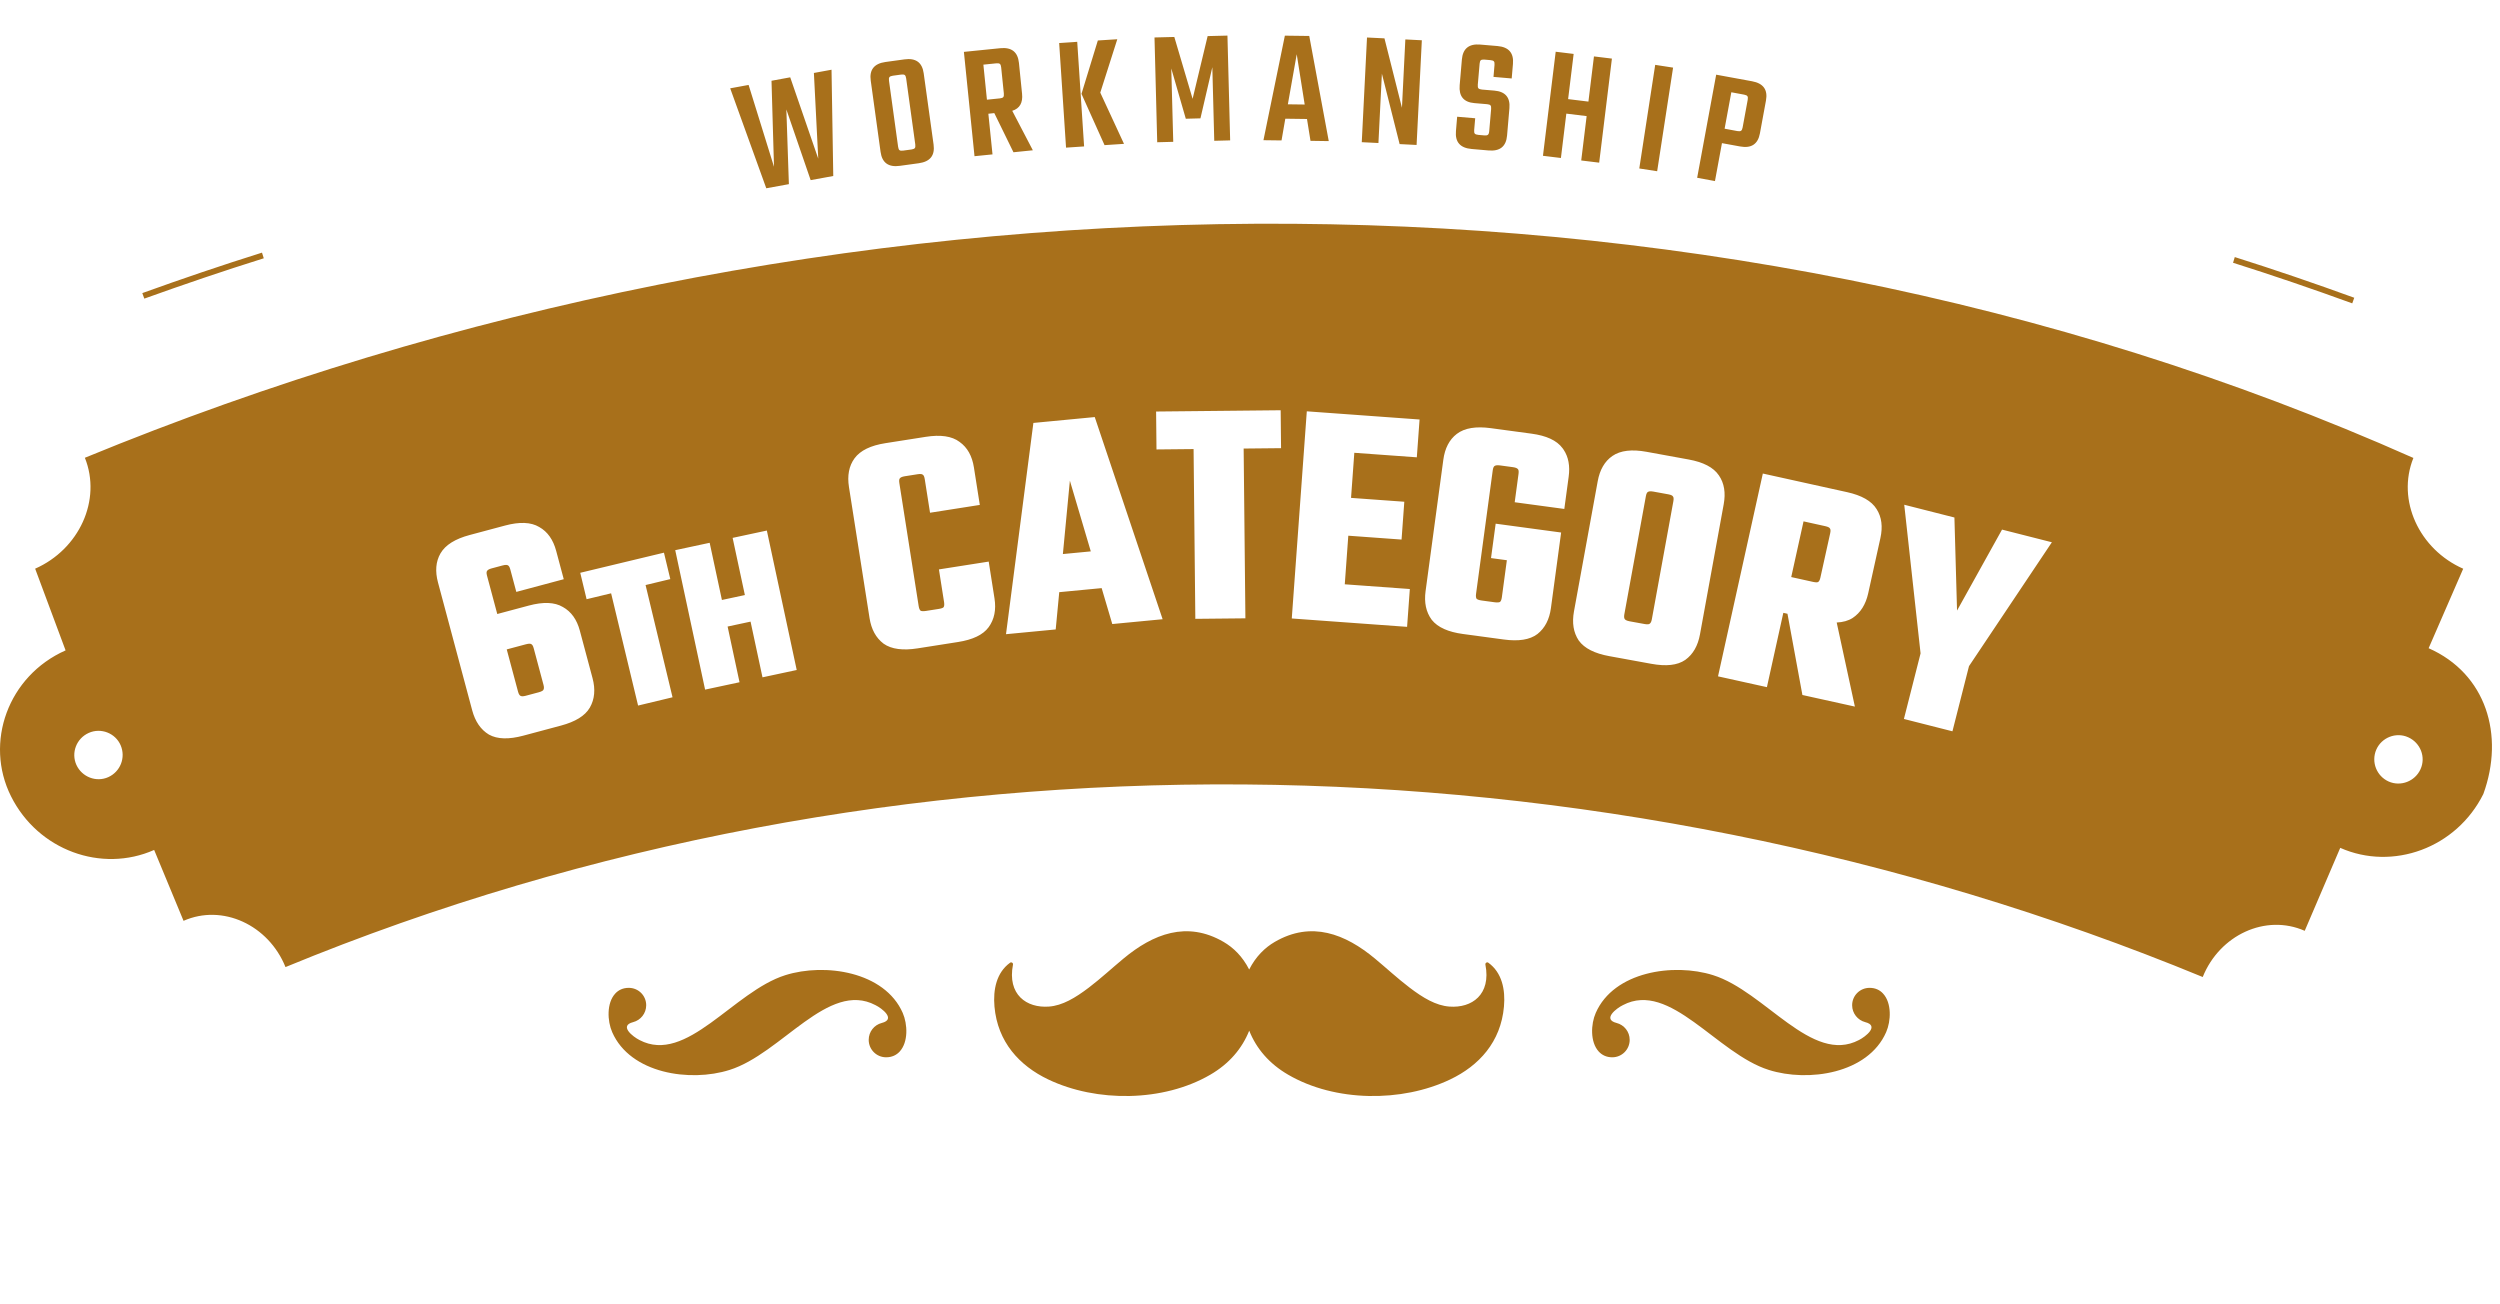 <svg width="575" height="300" viewBox="0 0 575 300" fill="none" xmlns="http://www.w3.org/2000/svg">
<path d="M293.187 216.641C301.642 211.723 309.428 214.812 316.255 220.489C318.844 222.638 321.463 225.067 324.201 227.146C327.3 229.504 330.258 231.284 333.377 231.514C338.514 231.903 342.992 228.765 341.643 221.858C341.613 221.678 341.683 221.508 341.843 221.418C341.993 221.308 342.182 221.319 342.322 221.429C345.461 223.698 346.261 227.616 345.911 231.514C345.191 239.67 340.163 245.107 333.557 248.266C322.432 253.583 307.08 253.472 296.285 247.186C291.937 244.667 288.959 241.179 287.319 237.051C285.68 241.179 282.701 244.667 278.363 247.186C267.558 253.473 252.206 253.583 241.081 248.266C234.474 245.107 229.447 239.67 228.728 231.514C228.388 227.626 229.177 223.698 232.315 221.429C232.445 221.319 232.646 221.318 232.796 221.418C232.946 221.508 233.015 221.679 232.985 221.858C231.646 228.765 236.124 231.893 241.251 231.514C244.369 231.284 247.328 229.504 250.437 227.146C253.165 225.067 255.794 222.638 258.383 220.489C265.199 214.812 272.986 211.723 281.432 216.641C283.681 217.95 285.77 219.969 287.31 222.987C288.849 219.969 290.938 217.95 293.187 216.641ZM180.631 224.287C189.726 221.419 203.46 223.457 207.628 232.973C208.747 235.541 208.947 239.669 206.918 241.868C206.188 242.658 205.159 243.178 203.81 243.178C201.591 243.178 199.802 241.379 199.802 239.17C199.802 237.291 201.071 235.721 202.81 235.281C206.148 234.432 202.83 231.894 201.341 231.174C190.506 225.477 179.741 242.338 167.797 246.086C158.711 248.965 144.978 246.926 140.81 237.41C139.68 234.841 139.491 230.704 141.51 228.515C142.249 227.715 143.269 227.205 144.618 227.205C146.837 227.205 148.626 228.984 148.626 231.203C148.626 233.072 147.356 234.642 145.617 235.092C142.289 235.931 145.608 238.47 147.087 239.21C157.912 244.907 168.687 228.035 180.631 224.287ZM367.021 232.973C371.179 223.457 384.912 221.418 394.008 224.287C405.952 228.035 416.717 244.907 427.552 239.21C429.031 238.47 432.349 235.931 429.001 235.092C427.282 234.642 425.992 233.072 425.992 231.203C425.992 228.984 427.791 227.205 430 227.205C431.349 227.205 432.369 227.715 433.099 228.515C435.128 230.704 434.938 234.841 433.809 237.41C429.641 246.925 415.908 248.964 406.832 246.086C394.878 242.338 384.102 225.477 373.277 231.174C371.788 231.894 368.471 234.432 371.809 235.281C373.548 235.721 374.827 237.291 374.827 239.17C374.827 241.379 373.038 243.178 370.819 243.178C369.47 243.178 368.46 242.658 367.721 241.868C365.702 239.669 365.891 235.541 367.021 232.973ZM19.52 105.288C189.228 35.442 389.325 31.589 555.081 105.328C551.173 115.023 556.391 126.329 566.536 130.807L558.585 149.089C571.839 154.946 576.085 169.089 571.169 182.623C564.962 195.067 550.349 200.354 538.255 195.007L530.085 214.089C521.109 210.121 510.515 215.039 506.627 224.714C367.074 167.181 205.147 164.905 65.664 222.428C61.766 212.742 51.17 207.824 42.215 211.792L35.455 195.487C23.371 200.845 8.748 195.587 2.531 183.143C-3.646 170.789 1.841 155.466 15.085 149.589L8.085 130.796C18.23 126.318 23.418 115.003 19.52 105.288ZM553.886 169.572C551.077 168.303 547.748 169.632 546.539 172.431C545.33 175.259 546.619 178.508 549.388 179.747C552.146 180.976 555.445 179.717 556.715 176.929C557.994 174.14 556.714 170.842 553.886 169.572ZM27.748 171.412C26.549 168.624 23.22 167.304 20.401 168.573C17.573 169.843 16.314 173.141 17.573 175.93C18.852 178.718 22.141 179.988 24.909 178.739C27.678 177.49 28.968 174.251 27.748 171.412ZM124.022 121.213C122.097 120.057 119.446 119.996 116.174 120.871L113.105 121.692L112.622 121.821L108.005 123.057C104.731 123.933 102.446 125.316 101.309 127.284C100.22 129.169 100.055 131.414 100.738 133.969L108.607 163.38C109.291 165.935 110.561 167.817 112.451 168.953L112.459 168.958L112.466 168.962C114.421 170.048 117.081 170.08 120.352 169.205L123.846 168.27L123.847 168.271L124.969 167.97L125.451 167.84L129.019 166.887C132.287 166.012 134.558 164.662 135.662 162.75C136.783 160.809 136.969 158.535 136.284 155.975L133.357 145.034C132.684 142.519 131.397 140.687 129.465 139.613C127.541 138.466 124.896 138.407 121.632 139.28L114.371 141.223L112.011 132.399C111.843 131.773 111.915 131.476 112.002 131.353L112.015 131.334L112.026 131.314C112.136 131.125 112.416 130.905 113.029 130.741L113.397 130.642L113.398 130.643L113.675 130.568L114.876 130.247L115.358 130.117L115.587 130.057C115.94 129.962 116.214 129.925 116.419 129.929C116.625 129.932 116.728 129.976 116.775 130.01L116.812 130.036L116.854 130.055C116.991 130.118 117.201 130.339 117.368 130.966L118.622 135.654L118.751 136.138L119.234 136.009L129.181 133.348L129.663 133.219L129.534 132.735L127.919 126.697C127.236 124.144 125.948 122.289 124.021 121.213H124.022ZM438.054 116.809L441.731 150.279L438.022 164.877L437.899 165.362L438.385 165.485L448.577 168.075L449.062 168.198L449.185 167.713L452.868 153.215L471.539 125.308L471.933 124.72L471.246 124.546L460.84 121.901L460.467 121.807L460.28 122.144L450.119 140.43L449.527 119.401L449.517 119.024L449.151 118.932L438.674 116.269L437.975 116.092L438.054 116.809ZM405.344 109.401L395.251 155.07L395.144 155.559L395.632 155.667L405.899 157.937L406.388 158.044L406.496 157.556L410.164 140.953L411.12 141.164L414.492 159.521L414.552 159.848L414.876 159.92L425.862 162.348L426.624 162.516L426.459 161.754L422.441 143.178C423.872 143.114 425.096 142.778 426.096 142.141L426.103 142.136C427.939 140.92 429.122 139.009 429.683 136.471L432.492 123.761C433.062 121.182 432.798 118.949 431.632 117.115L431.633 117.114C430.457 115.201 428.133 113.925 424.825 113.194L416.417 111.337L416.208 111.29L405.939 109.021L405.451 108.913L405.344 109.401ZM152.223 127.232L133.943 131.625L133.457 131.742L133.574 132.228L134.801 137.333L134.917 137.818L135.403 137.702L140.557 136.463L146.643 161.793L146.76 162.279L147.246 162.162L154.198 160.492L154.684 160.375L154.567 159.889L148.481 134.559L153.684 133.31L154.169 133.193L154.053 132.707L152.826 127.603L152.709 127.116L152.223 127.232ZM121.801 148.053C122.006 148.056 122.109 148.1 122.157 148.134L122.194 148.16L122.235 148.18C122.373 148.243 122.582 148.464 122.75 149.091L125.012 157.545C125.16 158.099 125.11 158.432 124.996 158.629L124.985 158.648L124.976 158.669C124.951 158.722 124.884 158.811 124.707 158.917C124.531 159.022 124.275 159.127 123.923 159.222L122.86 159.506L122.075 159.716L120.867 160.039C120.254 160.203 119.902 160.153 119.712 160.043C119.515 159.929 119.306 159.665 119.157 159.11L116.549 149.363L120.969 148.182C121.321 148.087 121.596 148.049 121.801 148.053ZM175.887 122.131L168.993 123.607L168.504 123.712L168.609 124.201L171.32 136.863L166.04 137.994L163.329 125.332L163.224 124.843L162.735 124.947L155.793 126.435L155.304 126.539L155.408 127.028L162.067 158.123L162.172 158.612L162.66 158.507L169.604 157.021L170.092 156.916L169.987 156.427L167.349 144.106L172.629 142.975L175.268 155.296L175.372 155.785L175.861 155.681L182.755 154.204L183.244 154.1L183.14 153.61L176.48 122.516L176.376 122.026L175.887 122.131ZM378.708 103.916C375.374 103.308 372.719 103.582 370.849 104.875C369.059 106.113 367.949 108.072 367.475 110.674L364.559 126.662L362.013 140.625C361.538 143.228 361.881 145.473 363.104 147.308L363.114 147.321C364.417 149.139 366.808 150.306 370.139 150.913L374.009 151.618L374.118 151.639L375.007 151.801L375.564 151.902L375.96 151.975L379.833 152.681C383.162 153.288 385.792 153.037 387.607 151.781L387.614 151.776C389.407 150.491 390.521 148.513 390.995 145.91L393.451 132.439L393.541 131.947L396.456 115.959C396.93 113.357 396.585 111.132 395.347 109.342L395.346 109.343C394.099 107.478 391.732 106.292 388.403 105.685L382.832 104.668L382.702 104.645L378.708 103.916ZM220.704 101.638C218.912 100.285 216.282 99.944 212.936 100.47L209.314 101.039L208.939 101.098L203.637 101.931C200.288 102.457 197.871 103.591 196.532 105.429C195.251 107.188 194.85 109.403 195.261 112.016L199.996 142.165C200.399 144.733 201.462 146.713 203.22 148.04L203.227 148.046L203.233 148.051C205.063 149.337 207.705 149.649 211.05 149.124L216.135 148.325L216.573 148.256L220.349 147.663C223.691 147.138 226.091 146.034 227.391 144.25C228.709 142.44 229.14 140.223 228.736 137.65L227.48 129.659L227.403 129.165L226.909 129.243L216.447 130.887L215.954 130.964L216.031 131.458L217.139 138.505C217.237 139.133 217.15 139.477 217.021 139.654C216.991 139.695 216.913 139.768 216.728 139.847C216.545 139.924 216.29 139.993 215.951 140.046L213.845 140.377L212.973 140.514C212.293 140.62 211.92 140.56 211.742 140.464C211.571 140.327 211.392 140.026 211.297 139.422L206.847 111.089C206.746 110.449 206.848 110.162 206.947 110.048L206.963 110.03L206.976 110.013C207.101 109.841 207.418 109.644 208.106 109.536L208.651 109.451L208.979 109.399L210.557 109.151L210.707 109.128H210.706L211.085 109.068C211.788 108.958 212.091 109.063 212.199 109.158L212.233 109.188L212.272 109.211C212.402 109.289 212.587 109.531 212.688 110.172L213.829 117.437L213.906 117.931L214.4 117.853L224.862 116.21L225.355 116.132L225.278 115.638L224 107.501C223.59 104.891 222.505 102.912 220.703 101.639L220.704 101.638ZM342.875 98.476C339.516 98.022 336.876 98.417 335.067 99.795C333.336 101.114 332.319 103.123 331.965 105.743L327.879 135.987C327.531 138.563 327.982 140.764 329.287 142.539L329.292 142.546L329.298 142.553C330.683 144.308 333.124 145.364 336.479 145.817L340.284 146.33V146.331L340.439 146.352L341.436 146.486L341.931 146.553L345.881 147.087C349.234 147.54 351.849 147.169 353.605 145.831L353.612 145.825C355.341 144.461 356.361 142.459 356.709 139.883L358.354 127.712L358.353 127.711L358.363 127.642L358.993 122.975L359.06 122.479L358.564 122.412L344.499 120.512L344.004 120.445L343.937 120.94L343.001 127.864L342.935 128.359L343.43 128.427L346.577 128.852L345.424 137.394C345.341 138.003 345.167 138.306 344.998 138.445C344.821 138.544 344.45 138.612 343.772 138.521L343.028 138.42H343.029L342.724 138.379L341.878 138.265L341.623 138.23L340.785 138.117C340.107 138.026 339.766 137.862 339.622 137.72C339.496 137.54 339.41 137.201 339.492 136.592L343.332 108.169C343.419 107.526 343.599 107.281 343.727 107.2L343.745 107.188L343.764 107.175C343.933 107.046 344.293 106.949 344.983 107.042L345.661 107.134L345.857 107.16L347.292 107.354L347.592 107.395L347.971 107.445C348.661 107.539 348.983 107.729 349.111 107.897L349.125 107.915L349.141 107.932C349.243 108.043 349.35 108.328 349.264 108.971L348.447 115.02L348.38 115.516L348.875 115.582L359.297 116.99L359.793 117.057L359.859 116.562L360.795 109.638C361.127 107.181 360.753 105.088 359.618 103.409L359.381 103.079C358.049 101.274 355.629 100.199 352.276 99.746L348.621 99.253L348.195 99.194L346.529 98.97L346.46 98.961L342.875 98.476ZM251.397 95.963L238.074 97.236L237.678 97.274L237.626 97.67L231.461 145.244L231.38 145.865L232.004 145.806L242.399 144.812L242.811 144.773L242.85 144.362L243.627 136.199L253.381 135.267L255.708 143.134L255.825 143.529L256.235 143.49L266.777 142.482L267.404 142.423L267.204 141.826L251.92 96.302L251.793 95.926L251.397 95.963ZM300.528 95.102L297.144 141.75L297.107 142.249L297.605 142.285L301.288 142.552V142.553L301.787 142.589L323.131 144.138L323.63 144.174L323.666 143.675L324.225 135.974L324.261 135.475L323.762 135.438L309.298 134.389L310.108 123.211L321.859 124.063L322.358 124.1L322.395 123.601L322.953 115.899L322.989 115.401L322.49 115.364L310.74 114.513L311.492 104.142L325.37 105.147L325.869 105.184L325.905 104.686L326.464 96.983L326.5 96.485L326.002 96.449L312.123 95.442L312.124 95.441L311.625 95.405L308.433 95.174L305.244 94.942L304.745 94.906L304.744 94.907L301.063 94.64L300.564 94.603L300.528 95.102ZM379.03 113.141C379.205 113.02 379.57 112.939 380.255 113.063L380.775 113.159L381.268 113.249L383.728 113.697C384.427 113.825 384.679 114.024 384.75 114.149L384.771 114.188L384.801 114.224C384.898 114.34 384.992 114.63 384.876 115.268L382.528 128.146L379.916 142.47C379.813 143.034 379.625 143.314 379.438 143.443L379.42 143.456L379.402 143.471C379.292 143.563 378.987 143.661 378.287 143.533L375.683 143.059L375.19 142.969H375.189L374.814 142.9C374.129 142.775 373.816 142.571 373.695 142.396C373.566 142.209 373.49 141.881 373.593 141.316L375.799 129.22L375.889 128.729L378.553 114.114C378.669 113.476 378.861 113.238 378.992 113.164L379.012 113.153L379.03 113.141ZM294.053 94.362L266.403 94.647L265.903 94.652L265.909 95.152L265.988 102.874L265.993 103.374L266.493 103.368L274.523 103.286L274.921 141.833L274.926 142.333L275.426 142.328L285.941 142.22L286.441 142.215L286.437 141.715L286.039 103.167L294.143 103.083L294.643 103.078L294.638 102.578L294.559 94.857L294.553 94.357L294.053 94.362ZM419.855 121.028C420.55 121.182 420.794 121.39 420.86 121.518L420.881 121.559L420.909 121.594C421.002 121.713 421.085 122.006 420.945 122.64L418.676 132.908C418.552 133.468 418.355 133.742 418.163 133.864C418.121 133.891 418.021 133.93 417.82 133.936C417.623 133.941 417.36 133.913 417.024 133.839L411.983 132.725L414.814 119.914L419.855 121.028ZM250.883 126.818L244.462 127.432L246.071 110.549L250.883 126.818ZM514 59.127C523.226 62.045 532.381 65.174 541.477 68.482L541.017 69.772C531.941 66.473 522.806 63.345 513.601 60.437L514 59.127ZM60.668 59.407C51.443 62.296 42.287 65.414 33.191 68.683L32.731 67.413C41.847 64.125 51.013 61.006 60.259 58.107L60.668 59.407ZM191.65 40.482L186.452 41.431L180.863 25.172L181.442 42.355L176.244 43.304L167.945 20.314L172.178 19.535L178.02 38.358L177.446 18.575L181.749 17.785L188.198 36.496L187.196 16.782L191.25 16.037L191.65 40.482ZM402.979 18.691C405.569 19.167 406.63 20.644 406.172 23.123L404.78 30.681C404.322 33.16 402.803 34.161 400.214 33.685L396.049 32.923L394.441 41.644L390.347 40.89L394.721 17.175L402.979 18.691ZM384.809 15.552L381.147 39.383L377.035 38.748L380.696 14.918L384.809 15.552ZM208.025 13.657C210.627 13.293 212.109 14.362 212.451 16.864L214.724 33.252C215.066 35.754 213.936 37.178 211.334 37.542L206.958 38.144C204.356 38.508 202.874 37.439 202.532 34.937L200.27 18.548C199.918 16.056 201.048 14.623 203.649 14.259L208.025 13.657ZM361.938 12.401L360.666 22.795L365.337 23.367L366.609 12.974L370.739 13.477L367.81 37.412L363.681 36.908L364.927 26.705L360.256 26.133L359.01 36.336L354.88 35.833L357.81 11.898L361.938 12.401ZM230.046 11.088C232.66 10.823 234.093 11.943 234.355 14.457L235.074 21.57C235.287 23.645 234.535 24.951 232.816 25.486L237.555 34.565L233.096 35.018L228.688 26.013L227.322 26.161L228.277 35.509L224.137 35.925L221.696 11.933L230.046 11.088ZM207.269 17.152L205.365 17.412C204.957 17.471 204.699 17.576 204.572 17.738C204.446 17.901 204.411 18.181 204.47 18.58L206.566 33.763C206.625 34.171 206.73 34.428 206.893 34.545C207.055 34.661 207.336 34.696 207.744 34.638L209.648 34.378C210.027 34.33 210.284 34.214 210.411 34.062C210.528 33.909 210.562 33.618 210.514 33.22L208.417 18.038C208.359 17.639 208.253 17.372 208.091 17.255C207.928 17.138 207.657 17.104 207.269 17.152ZM336.232 13.688C336.45 11.174 337.856 10.035 340.449 10.251L344.415 10.588C347.009 10.814 348.198 12.178 347.98 14.692L347.69 18.047L343.504 17.685L343.736 14.94C343.768 14.53 343.722 14.251 343.589 14.104C343.456 13.957 343.194 13.862 342.813 13.83L341.441 13.709C341.031 13.678 340.752 13.723 340.595 13.847C340.437 13.97 340.343 14.242 340.312 14.643L339.893 19.48C339.861 19.89 339.907 20.169 340.04 20.316C340.173 20.464 340.445 20.558 340.855 20.6L343.7 20.84C346.224 21.057 347.382 22.413 347.164 24.896L346.625 31.176C346.408 33.69 344.992 34.83 342.368 34.605L338.472 34.266C335.848 34.041 334.65 32.676 334.867 30.162L335.147 26.847L339.294 27.2L339.061 29.904C339.029 30.315 339.075 30.594 339.208 30.741C339.341 30.888 339.613 30.983 340.023 31.024L341.396 31.145C341.776 31.177 342.056 31.132 342.203 31.009C342.38 30.885 342.475 30.623 342.517 30.212L342.959 25.074C342.99 24.664 342.945 24.384 342.812 24.237C342.679 24.09 342.417 23.996 342.036 23.964L339.111 23.715C336.638 23.507 335.509 22.131 335.726 19.587L336.232 13.688ZM249.344 33.679L245.19 33.956L243.608 9.895L247.761 9.618L249.344 33.679ZM253.063 21.305L258.519 33.087L254.046 33.381L248.741 21.585L252.503 9.31L256.977 9.025L253.063 21.305ZM318.426 8.821L322.448 24.783L323.229 9.07L327.022 9.262L325.816 33.34L321.913 33.142L317.836 16.941L317.039 32.894L313.206 32.704L314.412 8.625L318.426 8.821ZM282.936 32.287L279.278 32.383L278.835 15.457L276.102 27.221L272.734 27.311L269.394 15.744L269.846 32.62L266.159 32.718L265.535 8.617L270.092 8.502L274.298 22.73L277.756 8.302L282.312 8.187L282.936 32.287ZM301.129 8.273L305.613 32.453L301.413 32.391L300.608 27.369L295.618 27.303L294.753 32.3L290.593 32.247L295.519 8.2L301.129 8.273ZM396.659 29.601L399.61 30.148C399.992 30.22 400.261 30.195 400.429 30.082C400.607 29.988 400.721 29.726 400.803 29.324L401.97 22.972C402.041 22.57 402.025 22.29 401.901 22.123C401.788 21.956 401.536 21.84 401.154 21.769L398.204 21.221L396.659 29.601ZM296.208 23.992L300.078 24.041L298.247 12.472L296.208 23.992ZM229.159 14.565L226.176 14.868L226.994 22.929L229.978 22.626C230.357 22.588 230.614 22.493 230.751 22.34C230.878 22.187 230.922 21.907 230.884 21.498L230.269 15.492C230.23 15.083 230.124 14.825 229.972 14.698C229.809 14.572 229.538 14.527 229.159 14.565Z" fill="#A8701B"/>
</svg>
